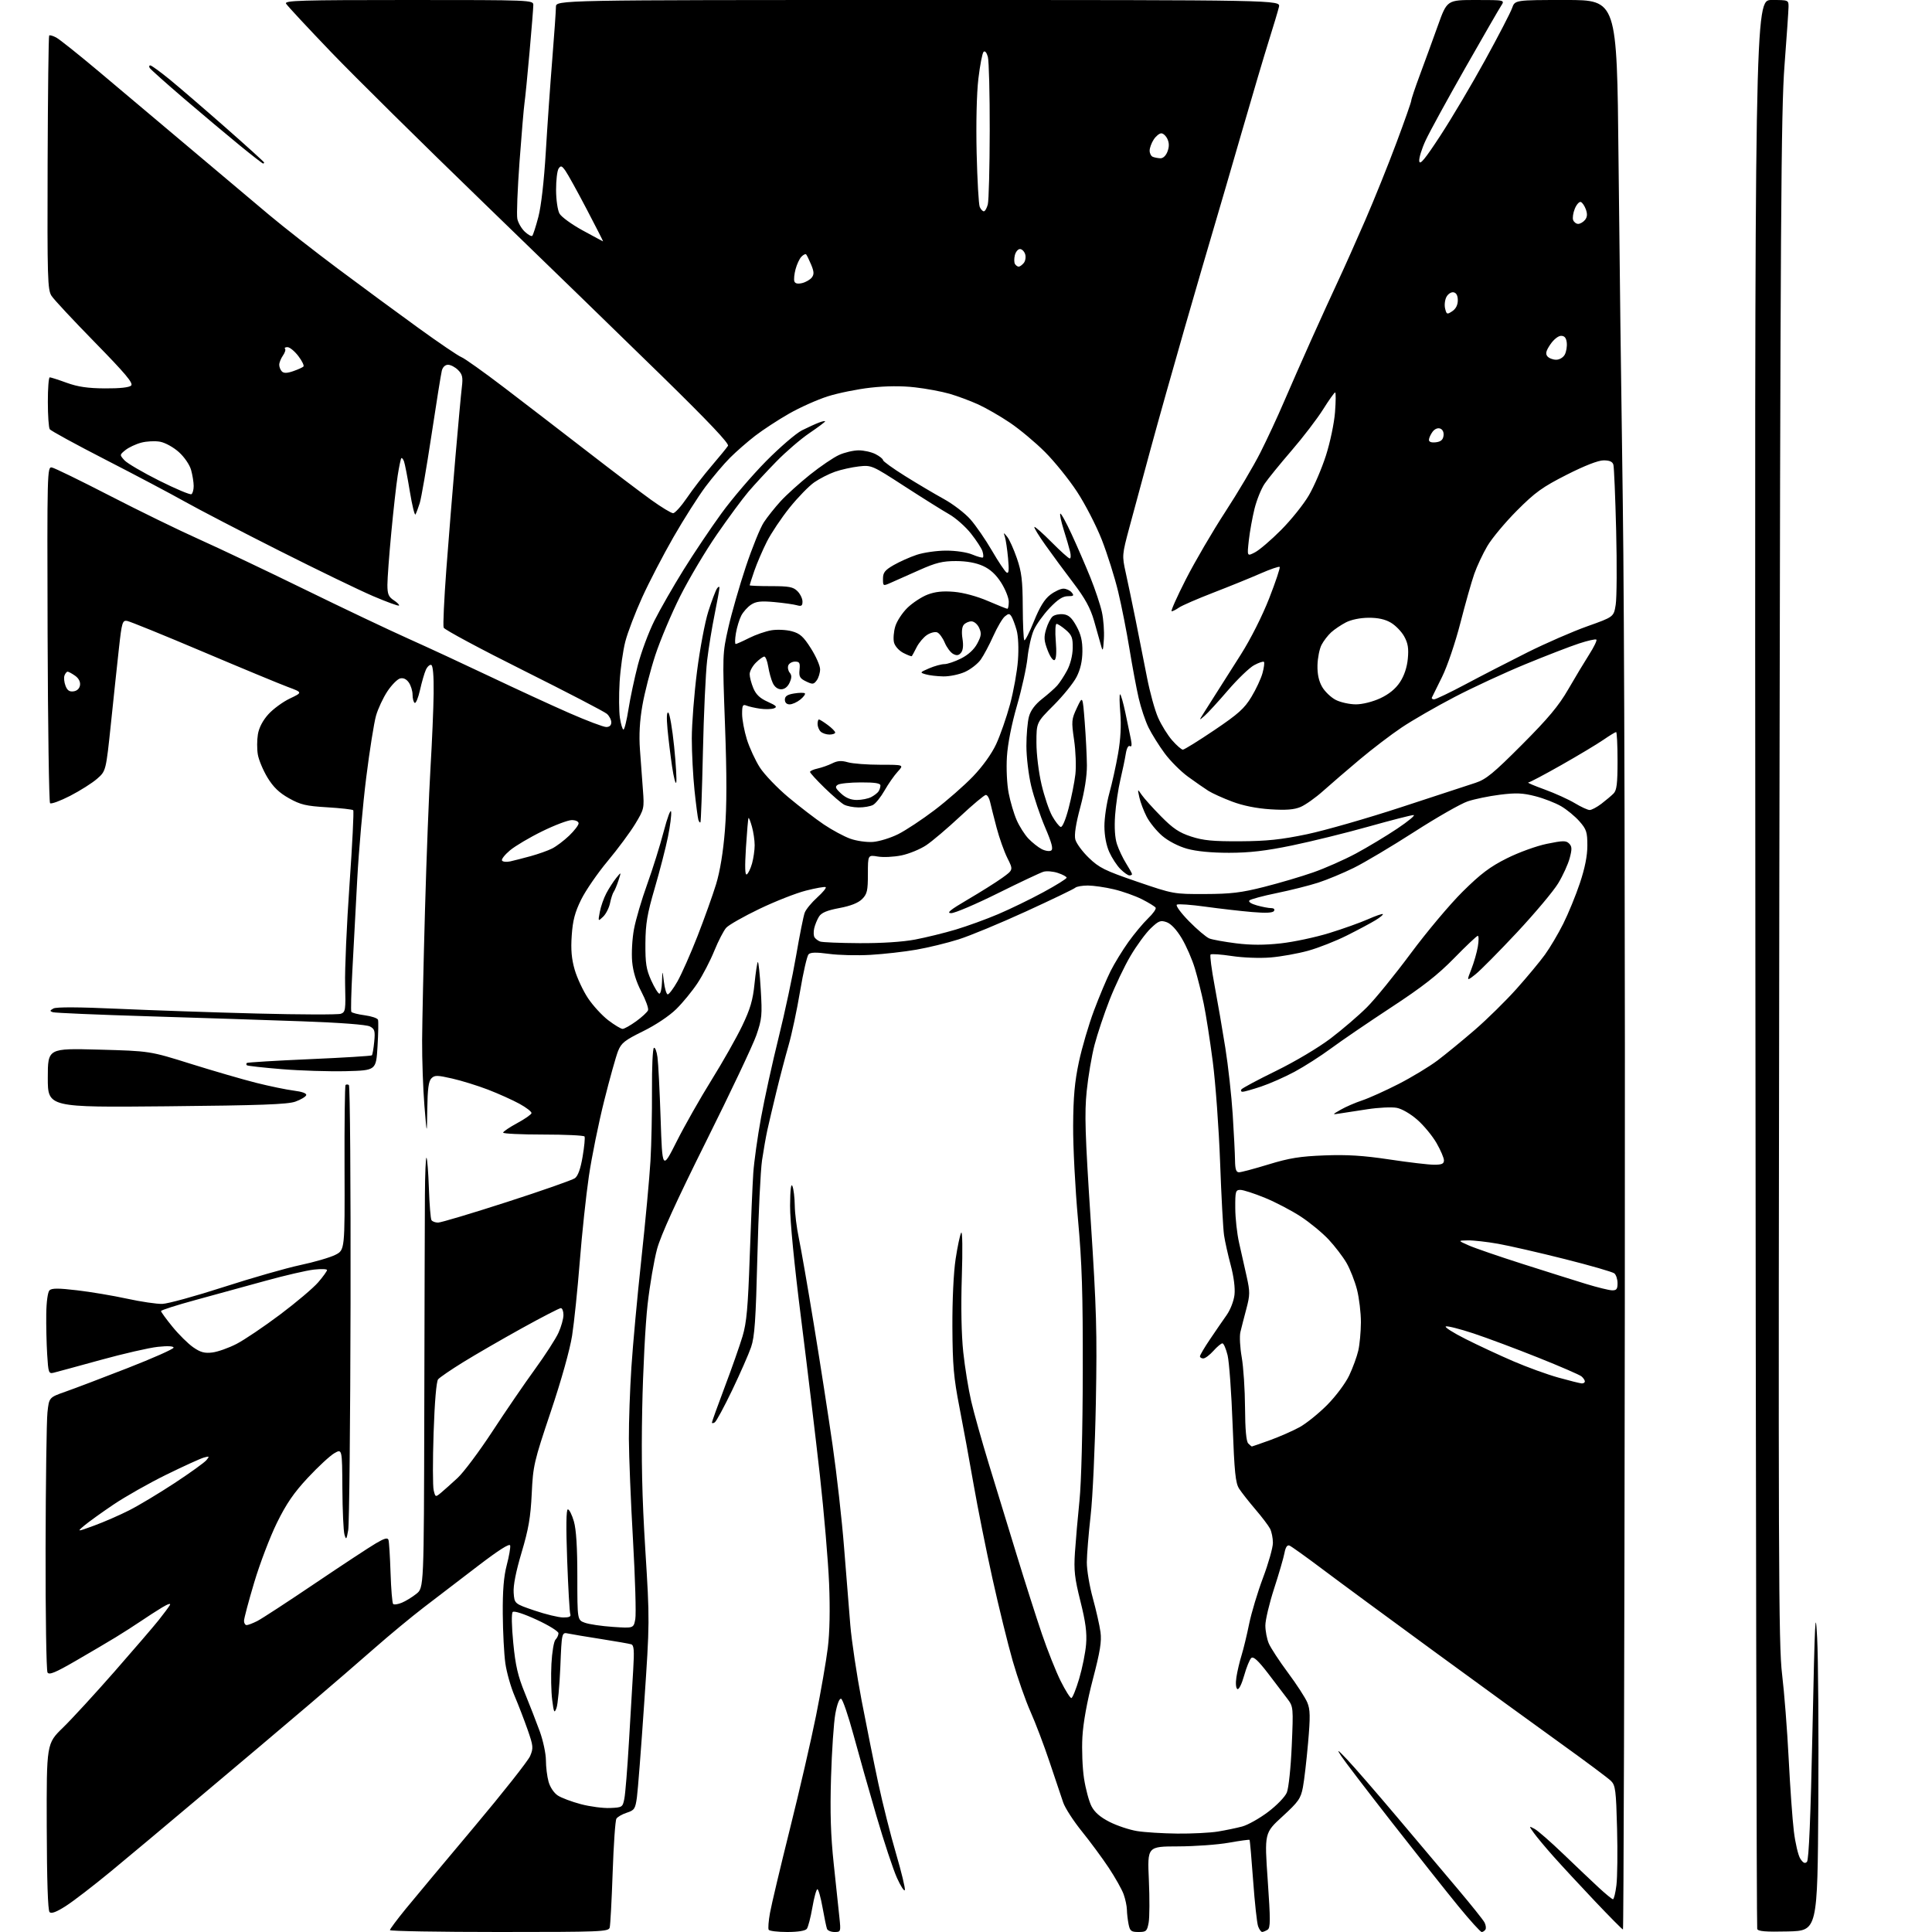<?xml version="1.0" encoding="UTF-8" standalone="no"?>
<svg 
  version="1.1" 
  xmlns="http://www.w3.org/2000/svg" 
  xmlns:xlink="http://www.w3.org/1999/xlink" 
  xmlns:svg="http://www.w3.org/2000/svg"
  xmlns:rdf="http://www.w3.org/1999/02/22-rdf-syntax-ns#"
  xmlns:cc="http://creativecommons.org/ns#"
  xmlns:dc="http://purl.org/dc/elements/1.1/"
  viewBox="0 0 768 768"
  width="768"
  height="768"
>
<style>svg {background-color: white; }</style>"
<path stroke="none" fill="black" fill-rule="evenodd" d="M198.43,768.00C174.54,768.00 155.00,767.66 155.00,767.25C155.00,766.84 157.82,763.06 161.25,758.85C164.69,754.65 176.90,740.02 188.39,726.35C199.88,712.68 209.93,699.95 210.73,698.06C212.08,694.88 212.00,694.08 209.73,687.56C208.37,683.68 206.04,677.63 204.54,674.11C203.04,670.60 201.39,664.77 200.88,661.16C200.37,657.55 199.91,648.72 199.86,641.55C199.79,632.30 200.25,626.65 201.44,622.15C202.36,618.65 202.97,615.15 202.80,614.36C202.60,613.40 198.32,616.12 190.00,622.48C183.12,627.73 173.45,635.14 168.50,638.93C163.55,642.73 154.78,649.99 149.00,655.07C143.22,660.15 131.58,670.20 123.11,677.41C114.65,684.61 105.58,692.30 102.94,694.50C100.31,696.70 88.83,706.38 77.42,716.00C66.01,725.62 51.04,738.16 44.14,743.85C37.24,749.54 29.16,755.76 26.17,757.67C22.42,760.07 20.42,760.82 19.70,760.10C19.03,759.43 18.64,747.42 18.58,726.10C18.50,693.12 18.50,693.12 25.00,686.79C28.58,683.31 37.80,673.27 45.51,664.48C53.21,655.69 61.13,646.48 63.10,644.00C65.07,641.52 67.06,638.85 67.52,638.06C68.03,637.19 66.80,637.56 64.43,638.99C62.27,640.30 58.48,642.74 56.00,644.43C53.52,646.11 49.02,649.00 46.00,650.84C42.98,652.68 35.83,656.90 30.12,660.20C22.01,664.90 19.56,665.91 18.89,664.85C18.42,664.11 18.07,641.90 18.12,615.50C18.18,589.10 18.51,564.80 18.86,561.50C19.50,555.51 19.50,555.51 26.00,553.22C29.58,551.97 40.71,547.74 50.75,543.82C60.79,539.90 69.00,536.25 69.00,535.71C69.00,535.10 66.65,534.97 62.75,535.39C59.31,535.75 49.08,538.10 40.00,540.60C30.93,543.10 22.54,545.38 21.36,545.67C19.35,546.16 19.20,545.75 18.75,538.34C18.49,534.03 18.32,526.81 18.39,522.30C18.45,517.52 18.99,513.61 19.67,512.93C20.56,512.04 23.19,512.03 30.67,512.92C36.08,513.55 45.00,515.05 50.50,516.25C56.00,517.45 62.30,518.38 64.50,518.32C66.70,518.26 77.66,515.25 88.85,511.63C100.05,508.01 113.77,504.08 119.35,502.89C124.93,501.71 131.20,499.88 133.28,498.83C137.07,496.92 137.07,496.92 136.96,464.37C136.90,446.47 137.08,431.59 137.36,431.31C137.64,431.03 138.24,431.03 138.69,431.31C139.14,431.59 139.44,470.55 139.35,517.89C139.25,565.24 138.84,605.89 138.42,608.24C137.74,612.08 137.59,612.25 136.93,610.00C136.53,608.62 136.15,600.39 136.10,591.69C136.00,575.89 136.00,575.89 132.88,577.69C131.17,578.69 126.45,583.06 122.39,587.41C116.79,593.41 113.82,597.75 110.05,605.41C107.33,610.96 103.27,621.60 101.05,629.06C98.82,636.52 97.00,643.38 97.00,644.31C97.00,645.24 97.47,646.00 98.05,646.00C98.63,646.00 100.54,645.26 102.30,644.37C104.06,643.47 114.38,636.74 125.22,629.42C136.07,622.10 146.98,614.92 149.47,613.47C152.89,611.46 154.10,611.14 154.43,612.16C154.67,612.90 155.04,618.78 155.25,625.23C155.46,631.68 155.92,637.25 156.28,637.61C156.64,637.97 158.19,637.75 159.73,637.11C161.27,636.48 163.87,634.88 165.51,633.57C168.50,631.19 168.50,631.19 168.66,560.84C168.74,522.15 168.86,483.56 168.91,475.08C168.96,466.60 169.24,459.91 169.54,460.21C169.84,460.51 170.27,465.99 170.49,472.39C170.71,478.79 171.17,484.47 171.51,485.01C171.84,485.56 173.03,486.00 174.15,486.00C175.26,486.00 187.55,482.33 201.44,477.84C215.34,473.36 227.53,469.08 228.54,468.35C229.76,467.45 230.79,464.59 231.60,459.77C232.28,455.79 232.62,452.19 232.36,451.77C232.10,451.35 224.71,451.00 215.94,451.00C207.17,451.00 200.00,450.66 200.00,450.24C200.00,449.83 202.49,448.14 205.54,446.49C208.58,444.85 211.16,443.05 211.28,442.50C211.39,441.95 209.24,440.27 206.49,438.77C203.75,437.27 198.12,434.74 194.00,433.15C189.88,431.57 183.45,429.57 179.73,428.73C173.75,427.37 172.78,427.36 171.48,428.67C170.38,429.76 169.96,432.89 169.85,440.82C169.70,451.50 169.70,451.50 168.71,439.50C168.17,432.90 167.76,421.20 167.80,413.50C167.85,405.80 168.36,382.40 168.95,361.50C169.54,340.60 170.52,315.18 171.14,305.00C171.75,294.82 172.31,281.59 172.38,275.60C172.46,268.59 172.11,264.56 171.42,264.32C170.83,264.12 169.87,264.99 169.29,266.26C168.71,267.53 167.67,271.12 166.97,274.25C166.27,277.37 165.32,279.69 164.85,279.41C164.38,279.12 164.00,277.66 164.00,276.16C164.00,274.67 163.33,272.49 162.51,271.31C161.53,269.92 160.33,269.36 159.03,269.70C157.94,269.99 155.66,272.30 153.98,274.84C152.30,277.38 150.27,281.72 149.48,284.48C148.69,287.24 146.93,298.27 145.59,309.00C144.24,319.73 142.63,337.95 142.01,349.50C141.38,361.05 140.50,377.48 140.06,386.00C139.61,394.52 139.43,401.82 139.66,402.22C139.89,402.62 142.29,403.23 144.98,403.59C147.67,403.95 150.05,404.75 150.26,405.37C150.47,405.99 150.39,410.77 150.07,416.00C149.50,425.50 149.50,425.50 137.50,425.81C130.90,425.97 119.44,425.62 112.04,425.01C104.64,424.41 98.37,423.71 98.12,423.46C97.87,423.21 97.87,422.80 98.11,422.55C98.36,422.31 109.54,421.63 122.96,421.04C136.38,420.46 147.57,419.77 147.82,419.51C148.08,419.25 148.50,416.83 148.76,414.12C149.17,409.83 148.96,409.05 147.07,408.04C145.74,407.32 135.32,406.53 120.20,405.99C106.61,405.50 79.08,404.60 59.00,403.99C38.92,403.38 21.82,402.65 21.00,402.37C19.73,401.94 19.77,401.71 21.23,400.89C22.36,400.26 31.26,400.30 46.73,401.00C59.81,401.59 84.67,402.45 102.00,402.89C119.33,403.34 134.39,403.38 135.49,402.99C137.33,402.33 137.45,401.49 137.19,391.39C137.03,385.40 137.82,367.48 138.94,351.57C140.06,335.66 140.72,322.39 140.41,322.07C140.09,321.76 135.43,321.24 130.04,320.91C121.63,320.41 119.48,319.90 114.87,317.32C110.95,315.12 108.65,312.90 106.32,309.08C104.58,306.19 102.85,302.07 102.49,299.92C102.12,297.76 102.14,294.15 102.52,291.88C102.96,289.26 104.47,286.37 106.69,283.92C108.60,281.81 112.45,278.99 115.23,277.67C120.30,275.26 120.30,275.26 114.40,273.07C111.16,271.86 95.90,265.54 80.50,259.01C65.10,252.48 51.60,247.00 50.51,246.82C48.69,246.53 48.42,247.41 47.30,257.50C46.63,263.55 45.19,277.05 44.11,287.50C42.12,306.50 42.12,306.50 38.59,309.58C36.65,311.28 31.82,314.33 27.86,316.37C23.90,318.40 20.32,319.71 19.90,319.28C19.48,318.85 19.04,288.57 18.92,252.00C18.72,187.26 18.77,185.51 20.61,185.83C21.65,186.01 31.99,191.05 43.59,197.03C55.19,203.01 71.16,210.81 79.09,214.35C87.01,217.90 105.88,226.85 121.00,234.25C136.12,241.65 154.80,250.52 162.50,253.96C170.20,257.41 184.82,264.19 195.00,269.03C205.18,273.87 219.23,280.35 226.24,283.42C233.24,286.49 239.88,289.00 240.99,289.00C242.28,289.00 243.00,288.34 243.00,287.15C243.00,286.14 242.21,284.61 241.25,283.76C240.29,282.91 225.42,275.18 208.21,266.58C191.00,257.99 176.67,250.30 176.36,249.50C176.05,248.69 176.54,238.24 177.43,226.27C178.33,214.30 179.96,194.15 181.05,181.50C182.14,168.85 183.28,156.40 183.60,153.83C184.07,149.97 183.81,148.81 182.08,147.08C180.94,145.94 179.15,145.00 178.11,145.00C176.96,145.00 175.99,145.92 175.63,147.35C175.30,148.64 173.45,160.22 171.50,173.10C169.55,185.97 167.46,198.07 166.85,200.00C166.24,201.93 165.48,203.95 165.16,204.50C164.84,205.04 163.82,200.89 162.90,195.27C161.98,189.65 160.94,184.30 160.59,183.38C160.24,182.46 159.76,181.90 159.53,182.14C159.30,182.37 158.65,185.47 158.09,189.03C157.53,192.59 156.38,202.82 155.54,211.76C154.69,220.71 154.00,230.04 154.00,232.49C154.00,236.16 154.45,237.25 156.53,238.61C157.92,239.52 158.86,240.47 158.61,240.72C158.36,240.97 153.74,239.29 148.34,236.98C142.93,234.67 126.14,226.54 111.01,218.91C95.88,211.28 79.00,202.51 73.50,199.42C68.00,196.33 53.83,188.83 42.00,182.76C30.17,176.69 20.17,171.23 19.77,170.61C19.36,170.00 19.02,165.11 19.02,159.75C19.01,154.39 19.35,150.00 19.78,150.00C20.22,150.00 23.25,150.97 26.53,152.17C30.96,153.77 34.89,154.35 41.72,154.39C47.63,154.43 51.38,154.02 52.14,153.26C53.07,152.33 49.86,148.51 37.77,136.15C29.21,127.41 21.43,119.07 20.49,117.62C18.91,115.21 18.78,110.77 18.93,64.78C19.03,37.16 19.30,14.36 19.55,14.11C19.80,13.87 21.07,14.23 22.37,14.93C23.68,15.63 31.25,21.67 39.20,28.35C47.16,35.03 63.27,48.60 75.01,58.50C86.75,68.40 101.11,80.49 106.93,85.38C112.74,90.26 125.15,99.97 134.50,106.95C143.85,113.93 158.17,124.48 166.33,130.38C174.49,136.28 182.18,141.50 183.42,141.97C184.66,142.44 192.38,147.94 200.59,154.20C208.79,160.46 223.60,171.84 233.50,179.50C243.40,187.17 254.81,195.81 258.86,198.72C262.90,201.62 266.82,204.00 267.57,204.00C268.31,204.00 270.78,201.26 273.06,197.92C275.33,194.57 279.76,188.83 282.90,185.17C286.04,181.50 288.96,177.92 289.39,177.21C289.92,176.33 281.67,167.62 263.33,149.68C248.57,135.25 216.70,104.28 192.50,80.87C168.30,57.46 140.85,30.34 131.51,20.60C122.17,10.86 114.16,2.24 113.71,1.45C113.01,0.19 119.50,0.00 162.45,0.00C211.20,0.00 212.00,0.03 212.00,1.98C212.00,3.07 211.33,11.51 210.50,20.73C209.68,29.96 208.78,39.08 208.49,41.00C208.21,42.92 207.32,53.40 206.52,64.28C205.72,75.16 205.32,85.37 205.64,86.96C205.96,88.56 207.30,90.87 208.61,92.10C209.92,93.33 211.26,94.07 211.59,93.74C211.92,93.41 213.01,90.03 214.01,86.22C215.12,82.00 216.27,71.92 216.96,60.40C217.58,50.00 218.74,33.40 219.54,23.50C220.34,13.60 220.99,4.26 220.99,2.75C221.00,0.00 221.00,0.00 365.02,-0.00C509.04,-0.00 509.04,-0.00 508.40,2.75C508.04,4.26 506.26,10.22 504.44,16.00C502.62,21.78 497.75,38.20 493.62,52.50C489.49,66.80 484.50,83.90 482.54,90.50C480.57,97.10 475.33,115.10 470.89,130.50C466.45,145.90 460.37,167.50 457.38,178.50C454.38,189.50 450.60,203.50 448.96,209.62C446.02,220.59 446.00,220.83 447.49,227.62C448.33,231.40 450.10,239.90 451.44,246.50C452.77,253.10 454.80,263.33 455.94,269.24C457.08,275.15 459.07,282.37 460.37,285.29C461.66,288.22 464.18,292.27 465.96,294.30C467.75,296.34 469.66,298.00 470.21,298.00C470.77,298.00 476.38,294.52 482.68,290.27C492.24,283.82 494.68,281.64 497.46,277.02C499.30,273.99 501.28,269.73 501.87,267.56C502.46,265.39 502.72,263.38 502.43,263.10C502.15,262.82 500.40,263.41 498.54,264.41C496.68,265.41 492.00,269.91 488.14,274.40C484.28,278.90 480.10,283.46 478.85,284.54C476.58,286.50 476.58,286.50 478.46,283.50C479.50,281.85 481.78,278.25 483.53,275.50C485.29,272.75 489.68,265.83 493.30,260.11C497.16,254.02 501.80,244.81 504.54,237.80C507.10,231.24 508.97,225.64 508.69,225.36C508.41,225.08 504.97,226.26 501.05,227.98C497.13,229.70 488.71,233.12 482.34,235.58C475.96,238.05 469.80,240.72 468.65,241.53C467.50,242.34 466.19,243.00 465.74,243.00C465.29,243.00 467.85,237.26 471.42,230.25C475.00,223.24 482.03,211.20 487.05,203.50C492.07,195.80 498.35,185.19 501.01,179.92C503.67,174.66 507.86,165.66 510.31,159.92C512.77,154.19 517.71,142.97 521.28,135.00C524.86,127.03 529.68,116.45 532.00,111.50C534.32,106.55 539.14,95.75 542.72,87.50C546.30,79.25 551.88,65.41 555.11,56.74C558.35,48.08 561.00,40.54 561.00,39.98C561.00,39.43 562.55,34.82 564.44,29.74C566.33,24.66 569.53,15.89 571.55,10.25C575.22,0.00 575.22,0.00 586.73,0.00C598.23,0.00 598.23,0.00 596.70,2.33C595.86,3.61 589.44,14.75 582.42,27.08C575.41,39.41 568.36,52.29 566.76,55.71C565.16,59.12 564.00,62.90 564.18,64.09C564.42,65.74 566.45,63.28 572.59,53.88C577.04,47.07 585.02,33.62 590.31,23.98C595.61,14.35 600.45,5.01 601.07,3.23C602.20,-0.00 602.20,-0.00 622.48,-0.00C642.76,0.00 642.76,0.00 643.38,62.75C643.72,97.26 644.48,158.80 645.08,199.50C645.71,242.79 646.05,375.89 645.89,520.25C645.75,655.96 645.41,767.00 645.15,767.00C644.88,767.00 639.87,761.94 634.00,755.75C628.14,749.56 620.74,741.58 617.56,738.00C614.38,734.43 610.87,730.22 609.74,728.64C607.70,725.77 607.70,725.77 610.03,727.02C611.31,727.70 616.44,732.19 621.43,736.98C626.42,741.78 632.75,747.78 635.50,750.33C638.25,752.88 640.81,754.97 641.18,754.98C641.55,754.99 642.17,752.49 642.55,749.42C642.94,746.34 643.05,736.20 642.81,726.88C642.42,711.71 642.16,709.72 640.41,707.96C639.33,706.88 630.46,700.26 620.70,693.25C610.95,686.24 588.24,669.73 570.23,656.57C552.23,643.42 532.19,628.66 525.71,623.78C519.22,618.90 513.31,614.67 512.58,614.39C511.69,614.05 511.03,615.02 510.60,617.33C510.24,619.23 508.39,625.61 506.47,631.51C504.56,637.40 503.00,643.99 503.00,646.15C503.00,648.30 503.61,651.51 504.36,653.28C505.11,655.05 508.54,660.29 511.98,664.92C515.43,669.55 518.88,674.87 519.66,676.74C520.84,679.56 520.90,682.28 519.98,692.82C519.37,699.79 518.45,707.75 517.92,710.50C517.07,714.95 516.17,716.23 509.80,722.07C502.63,728.63 502.63,728.63 503.94,747.43C505.05,763.33 505.04,766.36 503.88,767.10C503.12,767.58 502.15,767.98 501.73,767.98C501.30,767.99 500.58,766.99 500.12,765.75C499.66,764.51 498.77,756.34 498.14,747.58C497.51,738.82 496.87,731.53 496.71,731.38C496.55,731.22 492.84,731.73 488.46,732.51C484.08,733.29 475.01,733.95 468.29,733.97C456.09,734.00 456.09,734.00 456.69,747.32C457.02,754.64 456.98,762.29 456.60,764.32C455.97,767.69 455.63,768.00 452.58,768.00C449.65,768.00 449.17,767.62 448.62,764.88C448.28,763.16 447.98,760.57 447.96,759.12C447.93,757.68 447.35,754.92 446.66,753.00C445.97,751.08 443.31,746.35 440.76,742.50C438.21,738.65 433.39,732.12 430.06,728.00C426.73,723.88 423.38,718.70 422.63,716.50C421.87,714.30 419.45,707.10 417.25,700.50C415.05,693.90 411.64,684.90 409.67,680.50C407.70,676.10 404.51,667.00 402.58,660.29C400.65,653.57 397.02,638.81 394.51,627.47C392.00,616.14 388.64,599.36 387.04,590.18C385.45,581.01 382.91,567.20 381.41,559.50C379.10,547.63 378.67,542.77 378.59,527.50C378.54,516.84 379.06,505.83 379.87,500.50C380.62,495.55 381.62,490.82 382.09,490.00C382.58,489.15 382.69,496.77 382.34,507.50C381.96,519.52 382.17,530.54 382.91,537.50C383.56,543.55 384.98,552.33 386.07,557.00C387.15,561.67 390.32,572.92 393.09,582.00C395.87,591.08 400.83,607.27 404.12,618.00C407.40,628.73 411.93,642.90 414.17,649.50C416.42,656.10 419.78,664.54 421.64,668.25C423.50,671.96 425.40,675.00 425.87,675.00C426.33,675.00 427.73,671.55 428.98,667.34C430.23,663.13 431.48,656.94 431.74,653.59C432.11,649.02 431.55,644.76 429.49,636.55C427.17,627.28 426.83,624.28 427.31,617.05C427.63,612.35 428.43,603.10 429.11,596.50C429.84,589.38 430.38,568.63 430.42,545.50C430.48,514.02 430.11,502.26 428.50,484.50C427.40,472.40 426.54,455.75 426.59,447.50C426.65,436.10 427.20,430.02 428.87,422.17C430.08,416.49 432.79,407.26 434.89,401.67C436.99,396.08 439.96,389.02 441.48,386.00C443.00,382.98 446.17,377.80 448.52,374.50C450.88,371.20 454.41,366.97 456.36,365.09C458.32,363.22 459.68,361.30 459.39,360.82C459.10,360.35 456.65,358.84 453.95,357.47C451.25,356.11 446.22,354.32 442.77,353.51C439.32,352.69 434.68,352.02 432.45,352.01C430.22,352.01 427.97,352.40 427.45,352.88C426.93,353.37 418.12,357.61 407.88,362.30C397.64,366.99 385.56,372.00 381.05,373.42C376.53,374.85 368.98,376.69 364.26,377.51C359.54,378.34 351.36,379.26 346.09,379.57C340.81,379.88 333.35,379.70 329.50,379.17C324.45,378.49 322.20,378.54 321.41,379.36C320.81,379.99 319.30,386.57 318.05,394.00C316.81,401.43 314.75,411.10 313.48,415.50C312.21,419.90 310.02,428.23 308.62,434.00C307.22,439.77 305.60,446.63 305.03,449.24C304.46,451.85 303.51,457.25 302.92,461.24C302.33,465.23 301.49,482.45 301.07,499.50C300.44,524.80 299.98,531.42 298.57,535.50C297.63,538.25 294.24,545.95 291.05,552.62C287.85,559.28 284.74,565.04 284.12,565.42C283.50,565.81 283.00,565.83 283.00,565.49C283.00,565.14 285.29,558.78 288.09,551.35C290.90,543.92 294.08,534.84 295.18,531.17C296.79,525.76 297.33,519.76 298.03,499.50C298.50,485.75 299.14,470.81 299.44,466.31C299.75,461.81 301.13,451.91 302.52,444.31C303.90,436.71 307.04,422.40 309.50,412.50C311.96,402.60 315.10,387.90 316.48,379.84C317.86,371.78 319.39,364.11 319.89,362.80C320.38,361.49 322.62,358.77 324.86,356.75C327.10,354.73 328.61,352.88 328.21,352.64C327.82,352.41 324.28,353.03 320.34,354.04C316.40,355.04 308.08,358.32 301.84,361.32C295.60,364.32 289.68,367.68 288.68,368.80C287.68,369.91 285.55,374.03 283.95,377.95C282.36,381.88 279.36,387.66 277.29,390.79C275.22,393.93 271.41,398.59 268.81,401.14C266.03,403.87 260.60,407.49 255.64,409.93C248.32,413.53 246.98,414.58 245.68,417.83C244.86,419.90 242.37,428.78 240.17,437.58C237.96,446.38 235.22,459.86 234.09,467.54C232.96,475.22 231.33,490.50 230.47,501.50C229.60,512.50 228.23,525.74 227.42,530.93C226.53,536.59 223.13,548.70 218.93,561.20C212.25,581.09 211.90,582.59 211.37,593.77C210.92,603.14 210.11,607.85 207.34,617.14C205.08,624.73 203.98,630.30 204.19,633.14C204.50,637.50 204.50,637.50 212.50,640.22C216.90,641.72 222.01,642.95 223.86,642.97C226.26,642.99 227.07,642.62 226.70,641.66C226.42,640.93 225.86,631.25 225.46,620.16C224.97,606.81 225.07,600.00 225.73,600.00C226.29,600.00 227.36,602.14 228.12,604.75C229.06,607.97 229.50,615.04 229.50,626.74C229.50,643.98 229.50,643.98 232.50,645.07C234.15,645.67 239.18,646.42 243.68,646.72C251.86,647.27 251.86,647.27 252.54,643.64C252.91,641.65 252.50,627.52 251.63,612.26C250.75,596.99 250.02,578.88 249.99,572.00C249.96,565.12 250.41,552.30 250.99,543.50C251.56,534.70 253.34,515.35 254.95,500.50C256.56,485.65 258.19,468.10 258.57,461.50C258.96,454.90 259.22,442.20 259.17,433.28C259.12,424.37 259.46,416.83 259.93,416.54C260.41,416.25 261.05,417.92 261.36,420.26C261.68,422.59 262.24,433.63 262.61,444.78C263.29,465.07 263.29,465.07 268.97,453.78C272.09,447.58 278.32,436.60 282.80,429.39C287.29,422.18 292.79,412.46 295.03,407.79C298.24,401.10 299.28,397.56 299.93,391.10C300.39,386.60 300.98,382.69 301.24,382.43C301.51,382.16 302.03,387.02 302.40,393.22C303.03,403.56 302.88,405.08 300.67,411.50C299.34,415.35 290.40,434.25 280.80,453.50C268.88,477.42 262.67,491.04 261.19,496.52C260.00,500.94 258.30,510.84 257.43,518.52C256.55,526.21 255.58,544.88 255.29,560.00C254.89,580.34 255.21,594.93 256.52,616.02C258.29,644.39 258.28,644.74 256.08,677.02C254.87,694.89 253.56,711.75 253.18,714.50C252.55,719.05 252.18,719.60 249.16,720.58C247.33,721.17 245.47,722.24 245.03,722.96C244.58,723.67 243.92,733.31 243.54,744.38C243.16,755.45 242.63,765.29 242.36,766.25C241.90,767.88 238.94,768.00 198.43,768.00zM312.94,768.00C309.19,768.00 305.87,767.60 305.57,767.12C305.27,766.63 305.50,763.59 306.09,760.37C306.67,757.14 310.24,742.12 314.01,727.00C317.79,711.88 322.46,691.62 324.39,682.00C326.32,672.38 328.43,660.23 329.07,655.00C329.82,648.93 330.00,639.72 329.58,629.50C329.22,620.70 327.57,601.35 325.92,586.50C324.26,571.65 320.91,543.64 318.46,524.25C315.71,502.52 314.03,485.26 314.07,479.25C314.12,472.87 314.44,470.19 315.00,471.50C315.47,472.60 315.89,476.06 315.93,479.18C315.97,482.31 316.70,488.16 317.55,492.18C318.40,496.21 321.09,511.65 323.52,526.50C325.96,541.35 329.31,562.95 330.97,574.50C332.63,586.05 334.68,604.27 335.52,615.00C336.36,625.73 337.48,639.67 338.01,646.00C338.54,652.33 340.57,665.83 342.51,676.00C344.46,686.17 347.45,701.02 349.16,709.00C350.87,716.98 354.03,729.50 356.19,736.84C358.34,744.17 359.92,750.70 359.69,751.34C359.46,751.98 358.05,749.80 356.56,746.50C355.07,743.20 351.41,732.17 348.44,722.00C345.46,711.83 341.33,697.24 339.26,689.58C337.18,681.93 334.98,675.49 334.36,675.29C333.67,675.06 332.77,677.38 332.07,681.20C331.43,684.67 330.66,696.05 330.35,706.50C329.93,720.61 330.21,729.49 331.43,741.00C332.34,749.52 333.35,759.09 333.68,762.25C334.27,767.90 334.24,768.00 331.75,768.00C330.35,768.00 329.00,767.44 328.74,766.75C328.48,766.06 327.68,762.24 326.97,758.25C326.26,754.26 325.34,751.00 324.93,751.00C324.52,751.00 323.62,754.26 322.93,758.25C322.24,762.24 321.25,766.06 320.72,766.75C320.11,767.53 317.21,768.00 312.94,768.00zM589.00,768.00C588.51,768.00 584.34,763.39 579.72,757.75C575.11,752.11 563.24,737.15 553.36,724.50C543.48,711.85 534.37,699.92 533.11,698.00C531.23,695.12 531.67,695.38 535.57,699.50C538.18,702.25 547.11,712.54 555.41,722.37C563.71,732.21 574.68,745.21 579.80,751.28C584.91,757.35 589.55,763.15 590.10,764.18C590.64,765.20 590.82,766.48 590.49,767.02C590.15,767.56 589.48,768.00 589.00,768.00zM710.73,767.78C701.85,767.99 698.85,767.75 698.52,766.78C698.28,766.08 697.95,593.26 697.79,382.75C697.50,-0.00 697.50,-0.00 704.25,-0.00C710.95,-0.00 711.00,0.02 710.97,2.75C710.95,4.26 710.23,14.72 709.37,26.00C708.00,43.79 707.73,86.56 707.31,349.57C706.88,621.27 706.99,653.97 708.41,665.57C709.27,672.68 710.45,687.73 711.02,699.00C711.59,710.27 712.52,723.33 713.09,728.00C713.66,732.67 714.81,737.56 715.65,738.86C716.78,740.58 717.48,740.92 718.29,740.11C719.05,739.35 719.75,722.55 720.49,687.75C721.43,643.25 721.67,638.41 722.34,651.00C722.77,658.98 722.98,688.45 722.81,716.50C722.50,767.50 722.50,767.50 710.73,767.78zM468.00,728.88C473.77,728.94 481.03,728.57 484.12,728.07C487.21,727.56 491.56,726.66 493.80,726.06C496.03,725.45 500.64,722.87 504.05,720.30C507.51,717.70 510.82,714.28 511.53,712.57C512.25,710.84 513.11,702.72 513.49,694.00C514.15,678.81 514.11,678.44 511.83,675.39C510.55,673.68 507.05,669.08 504.06,665.18C500.17,660.12 498.27,658.36 497.43,659.06C496.78,659.59 495.50,662.74 494.57,666.04C493.59,669.51 492.46,671.78 491.87,671.42C491.28,671.05 491.12,669.08 491.50,666.65C491.85,664.37 492.77,660.48 493.54,658.00C494.31,655.52 495.66,649.92 496.55,645.54C497.44,641.16 499.93,632.89 502.08,627.16C504.24,621.42 506.00,615.19 506.00,613.30C506.00,611.41 505.49,608.89 504.87,607.68C504.25,606.48 501.63,603.02 499.04,600.00C496.46,596.98 493.55,593.28 492.59,591.80C491.12,589.54 490.70,585.36 489.98,566.30C489.52,553.76 488.62,541.36 487.99,538.75C487.35,536.14 486.43,534.00 485.93,534.00C485.43,534.00 483.81,535.35 482.34,537.00C480.87,538.65 479.07,540.00 478.33,540.00C477.60,540.00 477.00,539.62 477.00,539.16C477.00,538.69 478.79,535.65 480.98,532.41C483.17,529.16 486.15,524.82 487.60,522.77C489.08,520.69 490.46,517.13 490.73,514.70C491.03,512.04 490.45,507.48 489.23,502.93C488.14,498.84 486.94,493.49 486.58,491.04C486.21,488.59 485.50,475.54 485.01,462.04C484.52,448.54 483.20,430.51 482.09,421.98C480.98,413.44 479.36,403.09 478.50,398.98C477.64,394.86 476.06,388.57 474.99,385.00C473.93,381.43 471.58,376.04 469.78,373.02C467.70,369.55 465.49,367.19 463.75,366.58C461.33,365.73 460.56,366.03 457.40,369.06C455.43,370.95 451.82,375.88 449.39,380.00C446.95,384.12 443.21,392.00 441.06,397.50C438.91,403.00 436.23,411.03 435.10,415.35C433.97,419.66 432.57,427.93 431.98,433.72C431.08,442.57 431.33,450.70 433.56,484.87C435.88,520.49 436.14,529.44 435.62,557.50C435.29,575.10 434.36,595.35 433.54,602.50C432.73,609.65 432.05,617.98 432.03,621.01C432.01,624.04 433.08,630.45 434.41,635.26C435.73,640.07 437.11,646.15 437.46,648.76C437.97,652.48 437.32,656.51 434.44,667.50C432.12,676.37 430.59,684.80 430.27,690.50C429.99,695.45 430.28,702.88 430.92,707.00C431.56,711.12 432.89,716.08 433.88,718.00C435.13,720.42 437.35,722.35 441.09,724.25C444.07,725.76 448.98,727.39 452.00,727.88C455.02,728.37 462.23,728.82 468.00,728.88zM242.50,718.71C247.36,718.51 247.52,718.40 248.19,715.00C248.58,713.08 249.40,702.95 250.01,692.50C250.63,682.05 251.40,669.12 251.71,663.77C252.18,655.96 252.01,653.97 250.89,653.63C250.13,653.39 244.78,652.46 239.00,651.55C233.22,650.65 227.33,649.66 225.90,649.36C223.30,648.82 223.30,648.82 222.74,662.66C222.42,670.27 221.73,677.62 221.20,679.00C220.35,681.21 220.15,680.83 219.50,675.69C219.09,672.50 218.96,666.08 219.20,661.42C219.44,656.77 220.17,652.43 220.82,651.78C221.47,651.13 222.00,649.99 222.00,649.24C222.00,648.48 218.11,646.07 213.36,643.88C208.23,641.51 204.35,640.25 203.81,640.79C203.28,641.32 203.37,646.33 204.03,653.09C204.91,662.14 205.87,666.26 208.63,673.00C210.54,677.67 213.21,684.53 214.56,688.23C215.90,691.93 217.00,697.11 217.01,699.73C217.01,702.35 217.48,706.19 218.06,708.26C218.66,710.43 220.21,712.74 221.72,713.73C223.15,714.68 227.29,716.23 230.92,717.19C234.54,718.15 239.75,718.83 242.50,718.71zM37.50,606.42C41.35,605.01 47.60,602.28 51.38,600.36C55.17,598.44 63.29,593.56 69.44,589.52C75.58,585.48 81.26,581.39 82.05,580.44C83.36,578.86 83.27,578.77 80.99,579.42C79.62,579.81 72.91,582.87 66.08,586.22C59.26,589.57 49.81,594.92 45.08,598.11C40.36,601.29 35.15,605.05 33.50,606.44C30.50,608.98 30.50,608.98 37.50,606.42zM175.30,593.40C176.51,592.39 179.47,589.75 181.87,587.53C184.28,585.32 190.51,576.98 195.74,569.00C200.96,561.02 208.56,549.91 212.64,544.30C216.71,538.70 220.93,532.17 222.00,529.80C223.08,527.44 223.97,524.26 223.98,522.75C223.99,521.24 223.52,520.00 222.94,520.00C222.36,520.00 215.36,523.62 207.37,528.04C199.39,532.46 188.91,538.52 184.08,541.51C179.25,544.49 174.79,547.55 174.16,548.30C173.46,549.15 172.78,557.21 172.36,569.66C172.00,580.66 172.01,590.91 172.40,592.44C173.08,595.19 173.12,595.20 175.30,593.40zM497.64,575.00C497.77,575.00 501.00,573.87 504.82,572.50C508.64,571.12 513.95,568.78 516.63,567.31C519.31,565.83 524.25,561.84 527.62,558.44C531.03,554.99 534.88,549.83 536.33,546.76C537.76,543.75 539.38,539.30 539.94,536.89C540.50,534.47 540.96,529.41 540.98,525.64C540.99,521.87 540.29,516.02 539.43,512.64C538.56,509.26 536.68,504.48 535.25,502.01C533.81,499.55 530.62,495.37 528.15,492.73C525.68,490.09 520.70,485.98 517.08,483.61C513.46,481.24 507.04,477.88 502.82,476.15C498.60,474.42 494.21,473.00 493.07,473.00C491.16,473.00 491.00,473.57 491.04,480.25C491.05,484.24 491.74,490.43 492.55,494.00C493.37,497.57 494.72,503.58 495.55,507.35C496.93,513.56 496.91,514.76 495.43,520.35C494.53,523.73 493.47,527.85 493.08,529.50C492.68,531.15 492.92,535.65 493.60,539.50C494.28,543.35 494.88,552.37 494.92,559.55C494.97,568.27 495.40,573.00 496.20,573.80C496.86,574.46 497.51,575.00 497.64,575.00zM628.75,549.93C629.44,549.97 630.00,549.61 630.00,549.12C630.00,548.64 629.39,547.74 628.65,547.12C627.91,546.51 620.15,543.14 611.40,539.65C602.66,536.15 591.11,531.84 585.75,530.06C580.39,528.29 575.44,527.03 574.75,527.27C574.06,527.50 577.58,529.75 582.56,532.26C587.55,534.78 596.10,538.76 601.56,541.11C607.03,543.47 615.10,546.40 619.50,547.62C623.90,548.85 628.06,549.88 628.75,549.93zM84.44,537.63C86.60,537.36 90.92,535.83 94.04,534.22C97.15,532.61 104.95,527.35 111.37,522.53C117.79,517.71 124.61,511.94 126.52,509.70C128.44,507.47 130.00,505.29 130.00,504.87C130.00,504.44 127.64,504.36 124.75,504.69C121.86,505.02 113.20,507.02 105.50,509.15C97.80,511.28 85.32,514.70 77.76,516.76C70.20,518.82 64.02,520.80 64.01,521.16C64.00,521.52 66.05,524.33 68.56,527.41C71.06,530.49 74.78,534.16 76.81,535.57C79.72,537.59 81.33,538.02 84.44,537.63zM640.75,512.92C642.58,512.98 643.00,512.46 643.00,510.12C643.00,508.54 642.43,506.77 641.73,506.19C641.03,505.61 632.14,503.04 621.98,500.49C611.82,497.93 599.90,495.20 595.50,494.42C591.10,493.64 585.70,493.03 583.50,493.07C579.50,493.14 579.50,493.14 583.79,495.05C586.15,496.10 595.83,499.43 605.29,502.45C614.76,505.47 626.10,509.05 630.50,510.39C634.90,511.73 639.51,512.87 640.75,512.92zM492.53,466.00C493.37,466.00 498.66,464.59 504.28,462.87C512.56,460.34 516.78,459.66 526.50,459.29C535.49,458.94 541.97,459.35 552.35,460.91C559.97,462.06 567.95,463.00 570.10,463.00C573.15,463.00 574.00,462.62 573.99,461.25C573.99,460.29 572.66,457.20 571.05,454.39C569.43,451.57 566.01,447.42 563.44,445.16C560.73,442.77 557.28,440.77 555.21,440.38C553.24,440.01 548.01,440.26 543.57,440.94C539.13,441.61 534.15,442.38 532.50,442.64C529.50,443.11 529.50,443.11 533.00,441.10C534.92,439.99 538.75,438.33 541.50,437.42C544.25,436.50 550.77,433.56 556.00,430.88C561.23,428.20 568.17,424.00 571.44,421.54C574.70,419.08 581.37,413.61 586.25,409.40C591.13,405.18 598.58,397.85 602.82,393.11C607.05,388.38 612.14,382.25 614.13,379.50C616.13,376.75 619.40,371.22 621.41,367.21C623.42,363.20 626.40,355.94 628.03,351.06C630.02,345.12 631.00,340.21 631.00,336.14C631.00,330.76 630.64,329.66 627.86,326.50C626.14,324.53 622.86,321.83 620.59,320.50C618.31,319.17 613.68,317.36 610.30,316.50C605.33,315.22 602.62,315.11 596.26,315.91C591.92,316.45 586.15,317.64 583.44,318.55C580.72,319.46 571.15,324.92 562.17,330.70C553.19,336.47 542.39,342.90 538.17,344.98C533.95,347.06 527.58,349.71 524.00,350.87C520.42,352.02 513.01,353.89 507.53,355.01C502.04,356.13 497.15,357.45 496.66,357.94C496.13,358.47 497.35,359.28 499.63,359.91C501.76,360.51 504.31,360.99 505.31,360.99C506.39,361.00 506.84,361.45 506.43,362.12C505.95,362.89 503.21,363.02 497.62,362.54C493.15,362.16 484.85,361.20 479.17,360.42C473.49,359.63 468.38,359.26 467.82,359.61C467.26,359.96 469.41,362.91 472.65,366.21C475.87,369.49 479.51,372.57 480.74,373.06C481.97,373.54 486.77,374.41 491.41,374.99C497.27,375.72 502.70,375.72 509.17,375.00C514.30,374.43 522.94,372.59 528.38,370.91C533.81,369.24 540.74,366.76 543.78,365.42C546.82,364.07 549.49,363.15 549.71,363.37C549.93,363.59 548.62,364.68 546.80,365.79C544.99,366.90 539.89,369.63 535.47,371.84C531.06,374.06 524.10,376.80 520.01,377.93C515.93,379.06 509.19,380.27 505.04,380.61C500.76,380.96 494.11,380.71 489.66,380.03C485.36,379.38 481.56,379.11 481.22,379.44C480.89,379.78 481.61,385.33 482.82,391.78C484.03,398.22 485.95,409.35 487.08,416.50C488.22,423.65 489.54,435.57 490.02,443.00C490.49,450.43 490.91,458.64 490.94,461.25C490.99,464.82 491.38,466.00 492.53,466.00zM66.25,439.77C19.00,440.22 19.00,440.22 19.00,428.46C19.00,416.70 19.00,416.70 39.28,417.24C59.56,417.79 59.56,417.79 75.89,422.91C84.88,425.72 96.57,429.12 101.86,430.45C107.16,431.78 113.88,433.17 116.80,433.54C120.11,433.95 121.96,434.63 121.72,435.35C121.52,435.98 119.58,437.13 117.42,437.91C114.33,439.02 103.46,439.41 66.25,439.77zM493.97,434.00C493.37,434.00 493.14,433.59 493.45,433.08C493.76,432.58 499.97,429.25 507.26,425.69C514.85,421.97 524.12,416.45 529.00,412.75C533.67,409.19 540.15,403.64 543.39,400.39C546.64,397.15 554.46,387.52 560.79,379.00C567.11,370.48 576.38,359.44 581.39,354.48C588.60,347.34 592.28,344.56 599.00,341.20C603.73,338.83 610.79,336.27 614.92,335.43C621.30,334.12 622.53,334.10 623.74,335.31C624.90,336.47 624.94,337.51 623.98,341.11C623.34,343.53 621.28,348.03 619.41,351.12C617.55,354.21 610.18,362.98 603.05,370.62C595.91,378.25 588.48,385.76 586.54,387.30C582.99,390.09 582.99,390.09 584.87,385.30C585.91,382.66 587.08,378.59 587.47,376.25C587.86,373.91 587.85,372.00 587.45,372.00C587.05,372.00 582.84,375.97 578.11,380.82C571.54,387.54 565.58,392.21 553.00,400.46C543.92,406.42 533.16,413.76 529.08,416.78C525.00,419.80 518.47,423.97 514.58,426.06C510.69,428.15 504.70,430.79 501.28,431.93C497.86,433.07 494.57,434.00 493.97,434.00zM247.49,409.00C248.16,409.00 250.59,407.63 252.90,405.96C255.21,404.29 257.32,402.32 257.61,401.59C257.89,400.85 256.70,397.56 254.98,394.26C252.89,390.27 251.65,386.25 251.29,382.23C250.99,378.90 251.31,373.10 252.02,369.34C252.72,365.58 255.08,357.55 257.27,351.50C259.45,345.45 262.41,336.00 263.84,330.50C265.28,325.00 266.60,321.47 266.78,322.66C266.97,323.85 266.40,328.35 265.52,332.66C264.65,336.97 262.29,346.12 260.28,353.00C257.26,363.35 256.62,367.14 256.56,375.00C256.51,382.94 256.89,385.36 258.87,389.75C260.18,392.64 261.64,395.00 262.12,395.00C262.61,395.00 263.07,392.86 263.16,390.25C263.31,385.50 263.31,385.50 263.91,390.27C264.23,392.90 264.90,395.15 265.38,395.27C265.86,395.40 267.63,393.08 269.30,390.13C270.97,387.17 274.55,379.07 277.27,372.13C279.98,365.18 283.30,355.90 284.65,351.50C286.23,346.31 287.47,338.75 288.17,330.00C288.93,320.44 288.94,308.26 288.20,288.24C287.17,260.25 287.18,259.87 289.52,249.50C290.82,243.74 293.96,232.84 296.48,225.27C299.01,217.69 302.23,209.75 303.64,207.62C305.05,205.48 308.07,201.69 310.35,199.20C312.63,196.71 317.88,191.98 322.00,188.68C326.12,185.39 331.30,181.87 333.50,180.87C335.70,179.86 339.21,179.03 341.30,179.02C343.39,179.01 346.43,179.69 348.05,180.53C349.67,181.36 351.00,182.43 351.00,182.90C351.00,183.36 354.94,186.20 359.75,189.21C364.56,192.22 371.50,196.33 375.17,198.35C378.83,200.36 383.60,204.01 385.76,206.47C387.92,208.92 391.77,214.51 394.31,218.88C396.85,223.26 399.47,227.17 400.13,227.58C401.02,228.13 401.17,226.73 400.72,221.90C400.39,218.36 399.83,214.58 399.48,213.49C398.85,211.55 398.87,211.55 400.39,213.40C401.24,214.44 402.96,218.26 404.22,221.90C406.11,227.38 406.51,230.67 406.56,241.22C406.59,248.22 406.87,254.20 407.18,254.51C407.49,254.82 409.21,251.44 411.00,246.99C413.30,241.30 415.22,238.17 417.48,236.45C419.24,235.10 421.60,234.00 422.72,234.00C423.84,234.00 425.32,234.68 426.00,235.50C427.06,236.77 426.82,237.00 424.47,237.00C422.46,237.00 420.46,238.31 417.19,241.75C414.72,244.36 411.90,248.30 410.93,250.50C409.96,252.70 408.85,257.65 408.45,261.50C408.05,265.35 406.17,273.90 404.26,280.50C402.13,287.86 400.59,295.69 400.27,300.77C399.97,305.47 400.27,311.73 400.96,315.27C401.62,318.70 403.05,323.52 404.14,326.00C405.22,328.48 407.32,331.78 408.80,333.34C410.29,334.90 412.65,336.78 414.06,337.52C415.47,338.25 417.17,338.51 417.84,338.10C418.75,337.53 418.14,335.17 415.46,328.92C413.48,324.29 410.99,316.90 409.93,312.50C408.87,308.06 408.01,300.94 408.01,296.50C408.01,292.10 408.47,286.84 409.04,284.81C409.72,282.36 411.48,280.01 414.28,277.81C416.60,275.99 419.30,273.60 420.27,272.50C421.25,271.40 423.01,268.70 424.19,266.50C425.47,264.11 426.37,260.56 426.42,257.66C426.49,253.55 426.08,252.47 423.69,250.41C422.15,249.09 420.49,248.00 420.00,248.00C419.52,248.00 419.38,251.09 419.69,254.86C420.05,259.18 419.88,261.96 419.22,262.37C418.61,262.74 417.44,261.09 416.44,258.47C415.00,254.70 414.90,253.28 415.86,250.09C416.49,247.97 417.65,245.70 418.44,245.05C419.23,244.39 421.14,244.00 422.68,244.18C424.80,244.42 426.06,245.56 427.90,248.90C429.69,252.16 430.31,254.78 430.27,258.99C430.23,262.82 429.48,266.10 427.96,269.08C426.72,271.51 422.62,276.58 418.85,280.35C412.00,287.21 412.00,287.21 412.00,295.23C412.00,299.79 412.88,306.97 414.03,311.88C415.15,316.62 417.06,322.27 418.28,324.42C419.50,326.58 421.01,328.51 421.63,328.72C422.30,328.94 423.58,325.92 424.79,321.29C425.92,317.01 427.12,310.94 427.48,307.81C427.84,304.69 427.61,298.55 426.97,294.18C425.87,286.68 425.93,285.96 428.09,281.37C430.37,276.50 430.37,276.50 431.19,287.00C431.64,292.77 432.03,300.52 432.06,304.21C432.09,308.49 431.14,314.54 429.43,320.90C427.67,327.45 426.99,331.84 427.45,333.68C427.84,335.23 430.26,338.53 432.83,341.00C436.94,344.97 439.24,346.10 452.00,350.47C466.41,355.40 466.58,355.43 479.00,355.39C489.29,355.36 493.44,354.86 502.49,352.56C508.54,351.03 517.31,348.44 521.99,346.80C526.67,345.17 534.29,341.80 538.93,339.32C543.56,336.83 550.98,332.37 555.42,329.40C559.85,326.43 562.77,324.00 561.90,324.00C561.03,324.00 552.97,326.07 543.99,328.59C535.01,331.12 521.32,334.49 513.58,336.09C503.08,338.25 496.72,338.99 488.57,339.00C481.51,339.00 475.58,338.42 471.85,337.38C468.41,336.41 464.44,334.35 462.00,332.27C459.76,330.35 456.98,326.92 455.81,324.64C454.64,322.36 453.34,318.93 452.92,317.00C452.15,313.50 452.15,313.50 453.83,315.95C454.75,317.30 458.20,321.15 461.50,324.49C466.27,329.33 468.73,330.99 473.50,332.54C478.32,334.11 482.17,334.48 493.00,334.42C503.62,334.36 509.28,333.76 519.50,331.63C526.65,330.13 543.52,325.29 557.00,320.87C570.48,316.45 583.75,312.10 586.50,311.20C590.71,309.83 593.65,307.42 605.00,296.03C615.46,285.55 619.61,280.58 623.41,274.00C626.11,269.32 629.86,263.10 631.73,260.16C633.61,257.22 634.90,254.56 634.59,254.26C634.29,253.95 631.17,254.65 627.67,255.80C624.16,256.95 614.59,260.65 606.40,264.02C598.20,267.39 585.51,273.26 578.20,277.08C570.88,280.89 561.43,286.34 557.20,289.18C552.96,292.02 545.45,297.75 540.50,301.91C535.55,306.07 529.02,311.69 526.00,314.39C522.98,317.10 518.92,319.97 517.00,320.78C514.43,321.86 511.25,322.11 504.99,321.71C499.48,321.35 494.12,320.28 489.81,318.65C486.15,317.28 481.88,315.34 480.33,314.36C478.77,313.37 475.15,310.85 472.27,308.76C469.39,306.67 465.20,302.48 462.96,299.44C460.71,296.40 457.84,291.80 456.56,289.21C455.29,286.62 453.52,281.35 452.64,277.50C451.75,273.65 450.11,264.88 448.99,258.00C447.87,251.12 445.85,240.86 444.48,235.18C443.12,229.51 440.20,220.24 437.99,214.58C435.77,208.93 431.32,200.29 428.09,195.40C424.87,190.50 419.14,183.41 415.36,179.64C411.59,175.87 405.35,170.66 401.50,168.06C397.65,165.46 391.95,162.18 388.84,160.76C385.73,159.35 380.63,157.45 377.50,156.54C374.38,155.64 368.16,154.47 363.70,153.97C358.40,153.36 352.28,153.41 346.10,154.10C340.89,154.68 333.22,156.23 329.06,157.55C324.90,158.87 317.96,161.97 313.63,164.45C309.30,166.92 303.26,170.87 300.21,173.22C297.16,175.57 292.65,179.51 290.19,181.97C287.73,184.43 283.35,189.61 280.45,193.47C277.56,197.34 271.83,206.35 267.72,213.50C263.62,220.65 258.00,231.45 255.26,237.50C252.51,243.55 249.50,251.43 248.58,255.00C247.65,258.57 246.63,265.82 246.31,271.09C245.99,276.37 246.04,282.78 246.42,285.34C246.81,287.91 247.45,290.00 247.84,290.00C248.24,290.00 249.13,286.36 249.83,281.91C250.53,277.46 252.21,269.57 253.56,264.37C254.91,259.18 257.87,251.24 260.14,246.72C262.41,242.20 267.63,233.10 271.73,226.50C275.83,219.90 282.63,209.78 286.84,204.00C291.04,198.22 298.99,188.94 304.49,183.36C310.00,177.79 316.43,172.26 318.78,171.07C321.14,169.89 324.18,168.50 325.53,167.99C326.89,167.47 328.00,167.25 328.00,167.49C328.00,167.73 325.19,169.84 321.75,172.17C318.31,174.50 312.40,179.58 308.62,183.46C304.83,187.33 299.82,192.75 297.48,195.50C295.14,198.25 289.52,205.87 284.99,212.43C280.46,218.98 273.89,230.04 270.39,236.99C266.90,243.94 262.45,254.49 260.50,260.43C258.55,266.38 256.24,275.35 255.37,280.37C254.28,286.60 253.97,292.20 254.39,298.00C254.72,302.68 255.25,309.88 255.57,314.00C256.13,321.30 256.05,321.66 252.52,327.50C250.52,330.80 245.60,337.45 241.57,342.28C237.54,347.10 232.80,354.00 231.02,357.60C228.53,362.66 227.68,365.91 227.27,371.88C226.88,377.52 227.20,381.19 228.46,385.52C229.41,388.77 231.78,393.84 233.73,396.78C235.68,399.71 239.30,403.66 241.78,405.56C244.26,407.45 246.83,409.00 247.49,409.00zM341.64,374.92C350.42,374.97 358.81,374.43 363.76,373.49C368.15,372.65 375.43,370.87 379.93,369.52C384.44,368.17 392.04,365.41 396.81,363.38C401.59,361.35 409.66,357.43 414.75,354.66C419.84,351.90 424.00,349.31 424.00,348.90C424.00,348.49 422.43,347.64 420.52,347.01C418.60,346.37 416.01,346.16 414.77,346.54C413.52,346.92 405.35,350.77 396.61,355.11C387.87,359.45 379.54,363.00 378.11,362.99C376.10,362.98 377.64,361.73 384.72,357.57C389.79,354.60 395.94,350.73 398.38,348.98C402.81,345.79 402.81,345.79 400.46,341.11C399.17,338.54 397.23,333.07 396.15,328.97C395.06,324.86 393.91,320.26 393.57,318.75C393.24,317.24 392.48,316.00 391.89,316.00C391.30,316.00 386.70,319.85 381.66,324.56C376.62,329.27 370.55,334.42 368.16,336.01C365.77,337.60 361.36,339.41 358.36,340.03C355.36,340.65 351.13,340.86 348.95,340.49C345.00,339.82 345.00,339.82 345.00,347.46C345.00,354.09 344.70,355.39 342.70,357.40C341.16,358.93 338.14,360.13 333.64,360.97C328.71,361.90 326.53,362.82 325.56,364.37C324.83,365.54 323.98,367.63 323.66,369.01C323.34,370.39 323.40,372.01 323.79,372.61C324.18,373.21 325.18,373.96 326.00,374.27C326.82,374.59 333.86,374.88 341.64,374.92zM239.74,364.42C237.72,366.34 237.71,366.34 238.44,362.47C238.84,360.34 240.01,357.00 241.05,355.05C242.08,353.10 243.85,350.38 244.96,349.00C246.99,346.50 246.99,346.50 245.85,350.00C245.22,351.93 244.38,353.95 243.97,354.50C243.56,355.05 242.90,357.07 242.50,359.00C242.10,360.93 240.85,363.37 239.74,364.42zM296.87,347.58C297.45,347.22 298.39,345.26 298.96,343.21C299.52,341.17 299.99,337.93 299.99,336.00C299.99,334.07 299.51,330.77 298.92,328.66C298.33,326.54 297.72,324.97 297.55,325.16C297.38,325.35 296.93,330.61 296.53,336.87C296.04,344.75 296.14,348.03 296.87,347.58zM448.95,348.00C448.38,348.00 446.78,346.87 445.40,345.49C444.02,344.12 442.03,341.08 440.97,338.74C439.77,336.09 439.04,332.25 439.02,328.48C439.01,325.17 439.89,319.24 440.98,315.31C442.07,311.38 443.64,304.29 444.46,299.55C445.45,293.90 445.75,288.35 445.34,283.46C444.99,279.36 444.95,276.00 445.25,276.00C445.55,276.00 446.49,279.26 447.34,283.25C448.19,287.24 449.18,292.02 449.55,293.88C449.99,296.14 449.87,297.04 449.16,296.60C448.52,296.20 447.86,297.43 447.50,299.72C447.17,301.80 446.20,306.43 445.36,310.00C444.51,313.57 443.57,319.91 443.27,324.09C442.93,328.98 443.19,333.06 444.02,335.59C444.73,337.74 446.36,341.18 447.65,343.23C448.94,345.28 450.00,347.19 450.00,347.48C450.00,347.77 449.53,348.00 448.95,348.00zM202.81,342.42C204.29,342.09 207.97,341.15 210.99,340.32C214.00,339.49 217.83,338.13 219.49,337.29C221.14,336.46 224.19,334.16 226.25,332.19C228.31,330.21 230.00,328.01 230.00,327.30C230.00,326.55 228.84,326.00 227.30,326.00C225.81,326.00 220.52,328.00 215.55,330.44C210.57,332.87 204.81,336.29 202.74,338.02C200.67,339.75 199.24,341.58 199.55,342.08C199.87,342.59 201.33,342.74 202.81,342.42zM347.02,334.68C349.50,334.49 354.00,333.11 357.02,331.60C360.03,330.10 366.55,325.79 371.50,322.03C376.45,318.27 383.32,312.25 386.77,308.66C390.61,304.66 394.19,299.67 395.99,295.81C397.60,292.34 400.08,285.23 401.50,280.00C402.91,274.77 404.33,266.90 404.65,262.50C405.00,257.75 404.78,252.88 404.12,250.50C403.50,248.30 402.58,245.85 402.08,245.06C401.27,243.82 400.93,243.82 399.42,245.06C398.47,245.85 396.41,249.36 394.84,252.85C393.28,256.34 391.03,260.56 389.85,262.22C388.66,263.88 385.85,266.07 383.60,267.09C381.34,268.12 377.48,268.92 375.00,268.88C372.52,268.84 369.38,268.47 368.00,268.06C365.56,267.35 365.60,267.29 369.37,265.66C371.50,264.75 374.22,264.00 375.41,264.00C376.60,264.00 379.58,262.99 382.04,261.75C384.91,260.30 387.20,258.20 388.46,255.85C390.09,252.80 390.22,251.77 389.23,249.60C388.56,248.13 387.22,247.00 386.14,247.00C385.10,247.00 383.73,247.62 383.09,248.39C382.37,249.26 382.19,251.31 382.60,253.88C383.03,256.56 382.83,258.51 382.02,259.47C381.11,260.58 380.30,260.70 378.89,259.94C377.85,259.38 376.34,257.36 375.54,255.45C374.74,253.54 373.39,251.70 372.54,251.38C371.68,251.05 369.87,251.51 368.51,252.40C367.15,253.29 365.30,255.48 364.39,257.26C363.49,259.04 362.62,260.65 362.47,260.82C362.31,261.00 360.80,260.43 359.11,259.56C357.35,258.65 355.75,256.86 355.38,255.39C355.03,253.98 355.25,251.11 355.88,249.02C356.50,246.92 358.69,243.59 360.73,241.60C362.78,239.62 366.37,237.26 368.73,236.36C371.78,235.20 374.80,234.88 379.25,235.26C383.00,235.58 388.38,237.04 392.70,238.90C396.65,240.60 400.14,242.00 400.45,242.00C400.75,242.00 401.00,240.74 401.00,239.20C401.00,237.65 399.64,234.25 397.99,231.64C395.92,228.38 393.64,226.29 390.74,224.97C387.96,223.71 384.26,223.04 380.00,223.03C374.70,223.03 372.03,223.68 365.50,226.59C361.10,228.56 356.04,230.81 354.25,231.59C351.00,233.03 351.00,233.03 351.00,230.06C351.00,227.61 351.75,226.65 355.25,224.63C357.59,223.29 361.72,221.44 364.43,220.54C367.14,219.64 372.36,218.89 376.04,218.88C379.93,218.87 384.32,219.52 386.52,220.44C388.60,221.31 390.50,221.83 390.74,221.59C390.99,221.35 390.89,220.22 390.53,219.08C390.17,217.95 388.11,214.79 385.95,212.06C383.80,209.34 379.89,205.89 377.27,204.40C374.65,202.91 366.65,197.90 359.50,193.27C346.63,184.93 346.45,184.85 341.40,185.41C338.60,185.73 334.32,186.68 331.90,187.53C329.48,188.38 325.78,190.27 323.69,191.72C321.59,193.17 317.18,197.70 313.89,201.79C310.61,205.88 306.52,211.98 304.82,215.36C303.12,218.73 300.89,223.93 299.86,226.90C298.84,229.88 298.00,232.47 298.00,232.66C298.00,232.85 301.82,233.00 306.50,233.00C313.67,233.00 315.31,233.31 317.00,235.00C318.10,236.10 319.00,237.95 319.00,239.12C319.00,240.84 318.58,241.11 316.75,240.59C315.51,240.24 311.48,239.67 307.79,239.33C302.48,238.85 300.56,239.06 298.56,240.37C297.18,241.28 295.41,243.25 294.64,244.76C293.87,246.27 292.92,249.41 292.53,251.75C292.14,254.09 292.10,256.00 292.45,256.00C292.79,256.00 295.19,254.93 297.78,253.62C300.38,252.31 304.36,250.93 306.64,250.55C308.91,250.17 312.56,250.34 314.74,250.93C318.01,251.81 319.35,253.01 322.35,257.74C324.36,260.90 326.00,264.64 326.00,266.05C326.00,267.46 325.40,269.44 324.67,270.44C323.46,272.08 323.04,272.13 320.42,270.87C317.95,269.68 317.55,268.97 317.83,266.23C318.10,263.51 317.82,263.00 316.04,263.00C314.89,263.00 313.68,263.68 313.36,264.51C313.04,265.34 313.29,266.64 313.92,267.40C314.77,268.43 314.76,269.43 313.87,271.39C313.12,273.04 311.88,274.00 310.50,274.00C309.14,274.00 307.89,273.05 307.17,271.47C306.53,270.07 305.73,267.15 305.38,264.97C305.03,262.79 304.33,261.00 303.83,261.00C303.32,261.00 301.80,262.10 300.45,263.45C299.10,264.80 298.00,266.84 298.00,267.99C298.00,269.13 298.66,271.64 299.46,273.56C300.52,276.09 302.11,277.60 305.19,278.97C308.59,280.50 309.10,281.02 307.68,281.57C306.70,281.94 304.24,282.01 302.20,281.72C300.17,281.43 297.71,280.88 296.75,280.49C295.26,279.89 295.00,280.38 295.00,283.80C295.00,286.01 295.85,290.56 296.89,293.91C297.94,297.26 300.26,302.28 302.05,305.08C303.85,307.88 308.96,313.21 313.41,316.94C317.86,320.66 324.20,325.53 327.50,327.75C330.80,329.97 335.52,332.51 338.00,333.40C340.49,334.29 344.52,334.86 347.02,334.68zM278.43,326.89C278.22,327.11 277.85,326.66 277.61,325.89C277.37,325.13 276.68,319.87 276.08,314.21C275.49,308.56 275.00,299.25 275.00,293.53C275.00,287.80 275.94,275.81 277.08,266.87C278.22,257.92 280.24,247.21 281.57,243.05C282.90,238.90 284.44,234.82 284.98,234.00C285.52,233.18 285.98,233.01 285.98,233.64C285.99,234.27 285.14,238.99 284.09,244.14C283.04,249.29 281.69,257.55 281.10,262.50C280.51,267.45 279.75,283.88 279.42,299.00C279.08,314.12 278.64,326.68 278.43,326.89zM631.91,321.99C632.68,322.00 634.78,320.88 636.57,319.52C638.36,318.15 640.54,316.32 641.41,315.44C642.68,314.18 643.00,311.53 643.00,302.43C643.00,296.14 642.74,291.00 642.43,291.00C642.12,291.00 639.84,292.39 637.37,294.09C634.90,295.79 627.40,300.29 620.70,304.09C614.00,307.89 608.07,311.03 607.51,311.06C606.95,311.09 609.88,312.34 614.00,313.83C618.12,315.33 623.52,317.78 626.00,319.27C628.48,320.76 631.13,321.99 631.91,321.99zM341.32,320.97C339.22,320.95 336.60,320.45 335.50,319.84C334.40,319.24 330.91,316.23 327.75,313.16C324.59,310.08 322.00,307.25 322.00,306.86C322.00,306.47 323.35,305.86 325.01,305.50C326.67,305.13 329.28,304.21 330.83,303.44C332.92,302.39 334.50,302.28 337.06,303.02C338.95,303.56 344.74,304.00 349.93,304.00C359.37,304.00 359.37,304.00 356.85,306.75C355.46,308.26 353.11,311.63 351.63,314.23C350.15,316.83 348.08,319.42 347.03,319.98C345.99,320.54 343.41,320.99 341.32,320.97zM340.62,318.00C342.55,318.00 345.11,317.48 346.32,316.85C347.52,316.22 348.83,315.21 349.23,314.60C349.64,314.00 349.98,312.94 349.98,312.25C350.00,311.35 347.80,311.00 342.25,311.02C337.99,311.02 333.84,311.45 333.04,311.95C331.83,312.72 332.06,313.32 334.34,315.44C336.21,317.18 338.23,318.00 340.62,318.00zM268.81,311.07C268.54,311.86 267.81,309.02 267.17,304.77C266.54,300.51 265.72,293.80 265.35,289.86C264.92,285.21 265.03,282.90 265.67,283.30C266.22,283.64 267.26,289.70 267.98,296.77C268.70,303.85 269.07,310.28 268.81,311.07zM329.70,292.00C328.44,292.00 326.86,291.46 326.20,290.80C325.54,290.14 325.00,288.79 325.00,287.80C325.00,286.81 325.24,286.00 325.54,286.00C325.84,286.00 327.41,286.98 329.04,288.19C330.67,289.39 332.00,290.74 332.00,291.19C332.00,291.63 330.96,292.00 329.70,292.00zM313.89,280.00C312.71,280.00 312.00,279.30 312.00,278.13C312.00,276.75 312.97,276.10 315.70,275.66C317.73,275.33 319.64,275.31 319.95,275.62C320.25,275.92 319.44,277.03 318.14,278.09C316.84,279.14 314.93,280.00 313.89,280.00zM539.00,279.99C541.64,279.98 545.64,278.98 548.69,277.57C552.15,275.95 554.74,273.84 556.50,271.18C558.19,268.63 559.30,265.31 559.63,261.86C560.02,257.74 559.69,255.69 558.20,253.00C557.14,251.07 554.75,248.61 552.89,247.52C550.60,246.17 547.75,245.54 544.01,245.57C540.70,245.59 537.10,246.33 535.00,247.42C533.08,248.42 530.44,250.19 529.15,251.37C527.87,252.54 526.14,254.78 525.33,256.35C524.51,257.92 523.79,261.55 523.72,264.42C523.64,267.97 524.23,270.72 525.58,273.06C526.67,274.95 529.13,277.29 531.03,278.25C532.94,279.21 536.52,279.99 539.00,279.99zM570.07,278.00C570.75,278.00 576.39,275.30 582.59,272.00C588.79,268.69 599.86,263.00 607.18,259.33C614.51,255.67 625.23,251.00 631.00,248.95C641.50,245.22 641.50,245.22 642.27,240.36C642.70,237.69 642.78,224.47 642.45,211.00C642.11,197.53 641.62,185.71 641.35,184.75C641.01,183.52 639.85,183.00 637.47,183.00C635.32,183.00 629.93,185.10 622.79,188.72C613.12,193.63 610.28,195.67 603.00,202.97C598.33,207.66 593.03,214.01 591.24,217.07C589.44,220.13 587.10,225.12 586.04,228.15C584.97,231.18 582.50,239.93 580.54,247.58C578.54,255.37 575.35,264.80 573.28,269.00C571.25,273.12 569.42,276.84 569.21,277.25C569.00,277.66 569.39,278.00 570.07,278.00zM29.25,274.82C30.66,274.62 31.61,273.70 31.81,272.35C32.00,271.00 31.26,269.60 29.83,268.60C28.58,267.72 27.25,267.00 26.88,267.00C26.52,267.00 25.95,267.68 25.64,268.51C25.32,269.34 25.49,271.17 26.03,272.58C26.74,274.46 27.60,275.05 29.25,274.82zM438.81,254.00C438.50,258.89 438.37,259.17 437.65,256.50C437.21,254.85 435.97,250.46 434.89,246.73C433.44,241.70 431.33,237.85 426.67,231.73C423.23,227.21 418.24,220.44 415.59,216.70C412.93,212.97 410.95,209.72 411.19,209.48C411.42,209.25 414.50,211.97 418.03,215.53C421.56,219.09 424.80,222.00 425.24,222.00C425.68,222.00 425.74,220.76 425.37,219.25C425.01,217.74 423.87,213.84 422.84,210.59C421.82,207.34 421.21,204.46 421.48,204.18C421.76,203.91 423.79,207.60 426.00,212.39C428.21,217.17 431.56,224.91 433.45,229.58C435.33,234.25 437.39,240.42 438.02,243.29C438.65,246.15 439.01,250.97 438.81,254.00zM498.88,219.56C500.62,218.66 505.29,214.66 509.27,210.66C513.25,206.66 518.20,200.49 520.27,196.94C522.35,193.40 525.41,186.27 527.07,181.11C528.76,175.84 530.35,168.26 530.69,163.86C531.02,159.53 531.05,156.00 530.74,156.00C530.43,156.00 528.27,159.04 525.94,162.75C523.61,166.46 517.98,173.83 513.41,179.12C508.85,184.41 504.03,190.34 502.70,192.30C501.36,194.27 499.57,198.72 498.70,202.19C497.84,205.66 496.81,211.36 496.42,214.85C495.72,221.20 495.72,221.20 498.88,219.56zM76.09,196.45C76.59,196.14 77.00,194.67 76.99,193.19C76.99,191.71 76.53,188.86 75.97,186.85C75.39,184.76 73.32,181.72 71.13,179.74C69.00,177.81 65.69,175.98 63.67,175.60C61.67,175.22 58.27,175.39 56.11,175.97C53.95,176.55 51.14,177.88 49.85,178.92C47.53,180.80 47.53,180.82 49.47,182.97C50.54,184.15 56.77,187.80 63.30,191.07C69.83,194.34 75.58,196.76 76.09,196.45zM570.75,175.82C572.72,175.59 573.59,174.86 573.82,173.25C574.02,171.87 573.51,170.75 572.52,170.37C571.55,170.00 570.34,170.49 569.48,171.62C568.70,172.66 568.05,174.09 568.03,174.82C568.01,175.67 568.97,176.02 570.75,175.82zM116.54,147.55C118.42,146.90 120.26,146.07 120.62,145.71C120.98,145.35 120.07,143.47 118.59,141.53C117.11,139.59 115.17,138.00 114.28,138.00C113.39,138.00 112.95,138.28 113.30,138.63C113.65,138.98 113.27,140.20 112.46,141.35C111.66,142.50 111.00,144.15 111.00,145.02C111.00,145.89 111.48,147.08 112.06,147.66C112.81,148.41 114.13,148.38 116.54,147.55zM618.59,143.00C619.93,143.00 621.40,142.12 622.03,140.95C622.63,139.82 622.98,137.69 622.81,136.20C622.59,134.29 621.93,133.50 620.54,133.50C619.43,133.50 617.59,134.97 616.29,136.90C614.54,139.49 614.27,140.62 615.12,141.65C615.74,142.39 617.30,143.00 618.59,143.00zM577.29,123.72C578.71,122.78 579.50,121.24 579.50,119.39C579.50,117.50 578.93,116.42 577.82,116.20C576.88,116.02 575.62,116.84 574.98,118.03C574.35,119.22 574.11,121.31 574.46,122.69C575.04,125.02 575.23,125.09 577.29,123.72zM318.86,112.53C320.31,112.18 322.04,111.18 322.71,110.31C323.66,109.06 323.60,107.98 322.43,105.17C321.61,103.21 320.71,101.38 320.44,101.11C320.17,100.84 319.33,101.27 318.56,102.06C317.80,102.85 316.76,105.08 316.25,107.00C315.73,108.92 315.52,111.10 315.77,111.83C316.07,112.72 317.09,112.95 318.86,112.53zM404.94,106.00C405.39,106.00 406.30,105.35 406.96,104.55C407.62,103.75 407.87,102.17 407.52,101.05C407.16,99.92 406.23,99.00 405.45,99.00C404.67,99.00 403.76,100.10 403.42,101.44C403.09,102.79 403.11,104.36 403.46,104.94C403.82,105.52 404.49,106.00 404.94,106.00zM239.72,95.95C239.85,95.98 236.92,90.23 233.22,83.17C229.53,76.12 225.73,69.25 224.79,67.92C223.34,65.86 222.93,65.72 222.06,67.00C221.49,67.83 221.04,71.65 221.05,75.50C221.06,79.41 221.66,83.56 222.40,84.89C223.13,86.21 227.27,89.22 231.61,91.59C235.95,93.96 239.60,95.92 239.72,95.95zM627.35,89.00C628.12,89.00 629.34,88.30 630.05,87.44C630.96,86.34 631.07,85.11 630.42,83.27C629.91,81.84 629.00,80.50 628.39,80.29C627.77,80.09 626.71,81.28 626.02,82.94C625.34,84.61 625.03,86.65 625.35,87.48C625.68,88.32 626.57,89.00 627.35,89.00zM391.09,84.00C391.57,84.00 392.28,82.76 392.67,81.25C393.06,79.74 393.40,66.58 393.43,52.00C393.46,37.42 393.12,24.20 392.69,22.61C392.21,20.87 391.53,20.07 390.98,20.62C390.48,21.12 389.56,25.93 388.92,31.30C388.23,37.13 387.96,49.05 388.23,60.79C388.49,71.63 389.04,81.29 389.46,82.25C389.87,83.21 390.61,84.00 391.09,84.00zM104.57,65.00C104.33,65.00 100.17,61.77 95.32,57.81C90.47,53.86 80.58,45.55 73.33,39.35C66.09,33.15 59.88,27.61 59.53,27.04C59.17,26.47 59.27,26.00 59.75,26.00C60.22,26.00 63.74,28.56 67.56,31.68C71.37,34.81 81.36,43.40 89.75,50.78C98.14,58.16 105.00,64.38 105.00,64.60C105.00,64.82 104.80,65.00 104.57,65.00zM461.27,62.92C462.33,62.97 463.47,61.89 464.08,60.28C464.80,58.40 464.80,56.85 464.08,55.28C463.51,54.03 462.41,53.00 461.64,53.00C460.86,53.00 459.50,54.11 458.62,55.46C457.73,56.82 457.00,58.81 457.00,59.88C457.00,60.96 457.56,62.06 458.25,62.34C458.94,62.62 460.30,62.88 461.27,62.92z" />

</svg>